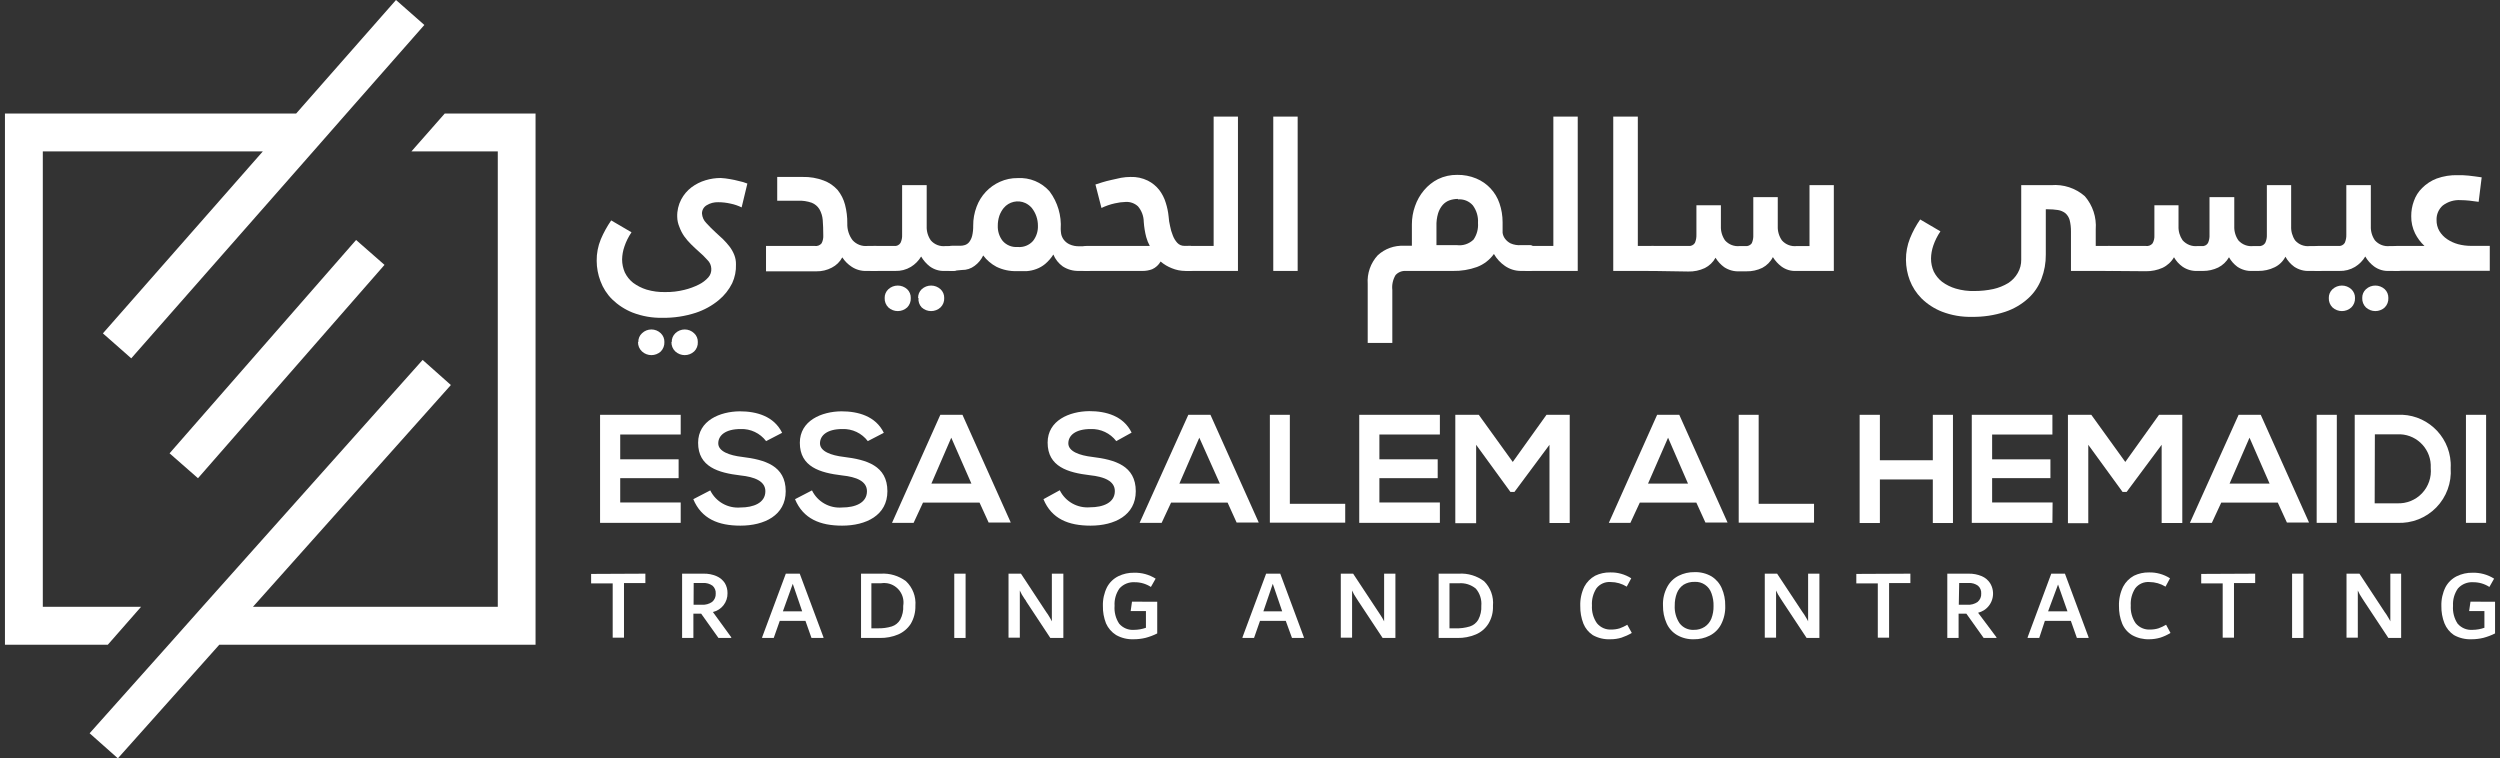 <?xml version="1.0" encoding="UTF-8"?>
<svg xmlns="http://www.w3.org/2000/svg" xmlns:xlink="http://www.w3.org/1999/xlink" width="300px" height="91px" viewBox="0 0 300 91" version="1.1">
<rect x="0" y="0" width="300" height="91" fill="#333333" stroke="none"/>
<g id="surface1">
<path style=" stroke:none;fill-rule:nonzero;fill:rgb(100%,100%,100%);fill-opacity:1;" d="M 81.684 62.742 L 72.008 62.742 L 72.008 49.777 L 81.684 49.777 L 81.684 52.141 L 74.426 52.141 L 74.426 55.117 L 81.434 55.117 L 81.434 57.379 L 74.426 57.379 L 74.426 60.297 L 81.684 60.297 Z M 81.684 62.742 "/>
<path style=" stroke:none;fill-rule:nonzero;fill:rgb(100%,100%,100%);fill-opacity:1;" d="M 91.934 52.934 C 91.207 51.98 90.066 51.438 88.871 51.484 C 87.062 51.484 86.191 52.242 86.191 53.203 C 86.191 54.164 87.527 54.652 89.074 54.832 C 91.762 55.16 94.285 55.875 94.285 58.949 C 94.285 61.836 91.73 63.078 88.848 63.078 C 86.215 63.078 84.18 62.266 83.195 59.902 L 85.23 58.848 C 85.906 60.219 87.352 61.031 88.871 60.898 C 90.395 60.898 91.844 60.363 91.844 58.949 C 91.844 57.742 90.566 57.23 88.848 57.051 C 86.203 56.734 83.773 56.031 83.773 53.137 C 83.773 50.465 86.395 49.379 88.77 49.359 C 90.781 49.359 92.871 49.934 93.855 51.938 Z M 91.934 52.934 "/>
<path style=" stroke:none;fill-rule:nonzero;fill:rgb(100%,100%,100%);fill-opacity:1;" d="M 104.137 52.934 C 103.414 51.98 102.27 51.438 101.074 51.484 C 99.27 51.484 98.398 52.242 98.398 53.203 C 98.398 54.164 99.73 54.652 101.281 54.832 C 103.969 55.16 106.488 55.875 106.488 58.949 C 106.488 61.836 103.934 63.078 101.055 63.078 C 98.422 63.078 96.387 62.266 95.402 59.902 L 97.438 58.848 C 98.105 60.219 99.547 61.031 101.066 60.898 C 102.602 60.898 104.035 60.363 104.035 58.949 C 104.035 57.742 102.77 57.23 101.055 57.051 C 98.41 56.734 95.98 56.031 95.98 53.137 C 95.98 50.465 98.602 49.379 100.973 49.359 C 102.984 49.359 105.078 49.934 106.059 51.938 Z M 104.137 52.934 "/>
<path style=" stroke:none;fill-rule:nonzero;fill:rgb(100%,100%,100%);fill-opacity:1;" d="M 117.543 60.309 L 110.762 60.309 L 109.633 62.742 L 107.043 62.742 L 112.84 49.777 L 115.496 49.777 L 121.293 62.707 L 118.637 62.707 Z M 114.152 52.523 L 111.766 58.035 L 116.57 58.035 Z M 114.152 52.523 "/>
<path style=" stroke:none;fill-rule:nonzero;fill:rgb(100%,100%,100%);fill-opacity:1;" d="M 133.953 52.934 C 133.223 51.98 132.078 51.441 130.879 51.484 C 129.07 51.484 128.199 52.242 128.199 53.203 C 128.199 54.164 129.531 54.652 131.082 54.832 C 133.781 55.16 136.293 55.875 136.293 58.949 C 136.293 61.836 133.75 63.078 130.867 63.078 C 128.223 63.078 126.188 62.266 125.215 59.902 L 127.172 58.828 C 127.848 60.195 129.293 61.008 130.809 60.875 C 132.348 60.875 133.781 60.344 133.781 58.93 C 133.781 57.719 132.504 57.207 130.789 57.027 C 128.152 56.711 125.715 56.008 125.715 53.113 C 125.715 50.445 128.336 49.359 130.719 49.336 C 132.73 49.336 134.812 49.91 135.793 51.914 Z M 133.953 52.934 "/>
<path style=" stroke:none;fill-rule:nonzero;fill:rgb(100%,100%,100%);fill-opacity:1;" d="M 147.309 60.309 L 140.531 60.309 L 139.398 62.742 L 136.754 62.742 L 142.598 49.777 L 145.254 49.777 L 151.051 62.707 L 148.395 62.707 Z M 143.918 52.523 L 141.523 58.035 L 146.383 58.035 Z M 143.918 52.523 "/>
<path style=" stroke:none;fill-rule:nonzero;fill:rgb(100%,100%,100%);fill-opacity:1;" d="M 154.781 49.777 L 154.781 60.457 L 161.426 60.457 L 161.426 62.719 L 152.383 62.719 L 152.383 49.777 Z M 154.781 49.777 "/>
<path style=" stroke:none;fill-rule:nonzero;fill:rgb(100%,100%,100%);fill-opacity:1;" d="M 172.785 62.742 L 163.109 62.742 L 163.109 49.777 L 172.785 49.777 L 172.785 52.141 L 165.527 52.141 L 165.527 55.117 L 172.523 55.117 L 172.523 57.379 L 165.527 57.379 L 165.527 60.297 L 172.785 60.297 Z M 172.785 62.742 "/>
<path style=" stroke:none;fill-rule:nonzero;fill:rgb(100%,100%,100%);fill-opacity:1;" d="M 185.938 53.375 L 181.734 59.031 L 181.25 59.031 L 177.137 53.375 L 177.137 62.785 L 174.637 62.785 L 174.637 49.777 L 177.453 49.777 L 181.531 55.434 L 185.578 49.777 L 188.367 49.777 L 188.367 62.762 L 185.938 62.762 Z M 185.938 53.375 "/>
<path style=" stroke:none;fill-rule:nonzero;fill:rgb(100%,100%,100%);fill-opacity:1;" d="M 203.559 60.309 L 196.777 60.309 L 195.648 62.742 L 193.059 62.742 L 198.855 49.777 L 201.512 49.777 L 207.309 62.707 L 204.652 62.707 Z M 200.168 52.523 L 197.762 58.035 L 202.562 58.035 Z M 200.168 52.523 "/>
<path style=" stroke:none;fill-rule:nonzero;fill:rgb(100%,100%,100%);fill-opacity:1;" d="M 211.039 49.777 L 211.039 60.457 L 217.684 60.457 L 217.684 62.719 L 208.645 62.719 L 208.645 49.777 Z M 211.039 49.777 "/>
<path style=" stroke:none;fill-rule:nonzero;fill:rgb(100%,100%,100%);fill-opacity:1;" d="M 231.938 62.762 L 231.938 57.535 L 225.586 57.535 L 225.586 62.762 L 223.156 62.762 L 223.156 49.777 L 225.586 49.777 L 225.586 55.23 L 231.938 55.23 L 231.938 49.777 L 234.355 49.777 L 234.355 62.762 Z M 231.938 62.762 "/>
<path style=" stroke:none;fill-rule:nonzero;fill:rgb(100%,100%,100%);fill-opacity:1;" d="M 246.289 62.742 L 236.613 62.742 L 236.613 49.777 L 246.289 49.777 L 246.289 52.141 L 239.055 52.141 L 239.055 55.117 L 246.051 55.117 L 246.051 57.379 L 239.055 57.379 L 239.055 60.297 L 246.312 60.297 Z M 246.289 62.742 "/>
<path style=" stroke:none;fill-rule:nonzero;fill:rgb(100%,100%,100%);fill-opacity:1;" d="M 259.398 53.375 L 255.195 59.031 L 254.707 59.031 L 250.594 53.375 L 250.594 62.785 L 248.152 62.785 L 248.152 49.777 L 250.957 49.777 L 255.035 55.434 L 259.082 49.777 L 261.875 49.777 L 261.875 62.762 L 259.398 62.762 Z M 259.398 53.375 "/>
<path style=" stroke:none;fill-rule:nonzero;fill:rgb(100%,100%,100%);fill-opacity:1;" d="M 273.332 60.309 L 266.551 60.309 L 265.422 62.742 L 262.789 62.742 L 268.633 49.777 L 271.289 49.777 L 277.086 62.707 L 274.43 62.707 Z M 269.941 52.523 L 267.547 58.035 L 272.352 58.035 Z M 269.941 52.523 "/>
<path style=" stroke:none;fill-rule:nonzero;fill:rgb(100%,100%,100%);fill-opacity:1;" d="M 278 62.742 L 278 49.777 L 280.418 49.777 L 280.418 62.742 Z M 278 62.742 "/>
<path style=" stroke:none;fill-rule:nonzero;fill:rgb(100%,100%,100%);fill-opacity:1;" d="M 294.082 56.168 C 294.207 57.922 293.574 59.648 292.348 60.902 C 291.117 62.16 289.406 62.828 287.652 62.742 L 282.566 62.742 L 282.566 49.777 L 287.652 49.777 C 291.008 49.582 293.887 52.152 294.082 55.512 C 294.094 55.73 294.094 55.949 294.082 56.168 Z M 284.961 60.398 L 287.652 60.398 C 288.773 60.449 289.867 60.012 290.641 59.195 C 291.414 58.379 291.797 57.266 291.688 56.145 C 291.797 54.031 290.172 52.227 288.059 52.117 L 284.984 52.117 Z M 284.961 60.398 "/>
<path style=" stroke:none;fill-rule:nonzero;fill:rgb(100%,100%,100%);fill-opacity:1;" d="M 295.914 62.742 L 295.914 49.777 L 298.332 49.777 L 298.332 62.742 Z M 295.914 62.742 "/>
<path style=" stroke:none;fill-rule:nonzero;fill:rgb(100%,100%,100%);fill-opacity:1;" d="M 77.445 68.84 L 77.445 69.969 L 74.879 69.969 L 74.879 76.52 L 73.523 76.52 L 73.523 70.004 L 70.934 70.004 L 70.934 68.871 Z M 77.445 68.84 "/>
<path style=" stroke:none;fill-rule:nonzero;fill:rgb(100%,100%,100%);fill-opacity:1;" d="M 87.75 76.473 L 87.75 76.555 L 86.215 76.555 L 84.137 73.637 L 83.207 73.637 L 83.207 76.555 L 81.852 76.555 L 81.852 68.84 L 84.395 68.84 C 84.945 68.82 85.492 68.926 86 69.145 C 86.395 69.316 86.73 69.598 86.973 69.957 C 87.195 70.324 87.309 70.75 87.301 71.18 C 87.328 72.254 86.594 73.199 85.547 73.441 Z M 83.23 72.57 L 84.227 72.57 C 84.664 72.598 85.094 72.48 85.457 72.23 C 85.75 71.984 85.91 71.609 85.887 71.227 C 85.914 70.867 85.77 70.52 85.504 70.285 C 85.176 70.051 84.777 69.934 84.371 69.957 L 83.242 69.957 Z M 83.23 72.57 "/>
<path style=" stroke:none;fill-rule:nonzero;fill:rgb(100%,100%,100%);fill-opacity:1;" d="M 95.969 68.84 L 98.816 76.473 L 98.816 76.555 L 97.379 76.555 L 96.656 74.508 L 93.57 74.508 L 92.848 76.555 L 91.457 76.555 L 91.457 76.473 L 94.297 68.84 Z M 93.945 73.363 L 96.262 73.363 L 95.133 70.059 Z M 93.945 73.363 "/>
<path style=" stroke:none;fill-rule:nonzero;fill:rgb(100%,100%,100%);fill-opacity:1;" d="M 108.715 69.742 C 109.52 70.504 109.938 71.59 109.848 72.695 C 109.867 73.453 109.676 74.203 109.293 74.855 C 108.926 75.426 108.398 75.871 107.777 76.137 C 107.086 76.426 106.336 76.57 105.586 76.555 L 103.324 76.555 L 103.324 68.84 L 105.699 68.84 C 106.777 68.773 107.848 69.094 108.715 69.742 Z M 107.02 75.172 C 107.445 75.035 107.801 74.742 108.027 74.359 C 108.297 73.848 108.422 73.273 108.387 72.695 C 108.605 71.422 107.75 70.211 106.477 69.992 C 106.219 69.945 105.957 69.945 105.699 69.992 L 104.566 69.992 L 104.566 75.398 L 105.312 75.398 C 105.891 75.414 106.469 75.34 107.02 75.172 Z M 107.02 75.172 "/>
<path style=" stroke:none;fill-rule:nonzero;fill:rgb(100%,100%,100%);fill-opacity:1;" d="M 114.512 76.555 L 114.512 68.84 L 115.871 68.84 L 115.871 76.555 Z M 114.512 76.555 "/>
<path style=" stroke:none;fill-rule:nonzero;fill:rgb(100%,100%,100%);fill-opacity:1;" d="M 127.602 68.84 L 127.602 76.555 L 126.039 76.555 L 123.148 72.176 C 123.148 72.109 123.035 71.996 122.922 71.824 L 122.617 71.34 C 122.527 71.184 122.449 71.027 122.379 70.863 L 122.379 76.52 L 121.023 76.52 L 121.023 68.84 L 122.516 68.84 L 125.543 73.441 L 125.758 73.746 C 125.859 73.906 125.949 74.055 126.02 74.18 C 126.098 74.301 126.164 74.43 126.223 74.562 L 126.223 68.84 Z M 127.602 68.84 "/>
<path style=" stroke:none;fill-rule:nonzero;fill:rgb(100%,100%,100%);fill-opacity:1;" d="M 138.867 72.211 L 138.867 76.012 C 138.422 76.238 137.953 76.414 137.465 76.543 C 137 76.656 136.523 76.711 136.043 76.711 C 135.305 76.742 134.574 76.566 133.93 76.203 C 133.395 75.867 132.973 75.379 132.719 74.801 C 132.461 74.137 132.332 73.43 132.348 72.719 C 132.324 71.934 132.496 71.156 132.844 70.457 C 133.148 69.887 133.625 69.43 134.199 69.145 C 134.789 68.859 135.434 68.715 136.086 68.727 C 137 68.703 137.902 68.949 138.676 69.438 L 138.109 70.434 C 137.535 70.062 136.863 69.863 136.18 69.867 C 135.48 69.82 134.801 70.094 134.336 70.613 C 133.91 71.223 133.703 71.957 133.75 72.695 C 133.688 73.453 133.883 74.211 134.301 74.844 C 134.75 75.363 135.418 75.637 136.098 75.582 C 136.582 75.578 137.059 75.492 137.512 75.332 L 137.512 73.328 L 135.68 73.328 L 135.84 72.199 Z M 138.867 72.211 "/>
<path style=" stroke:none;fill-rule:nonzero;fill:rgb(100%,100%,100%);fill-opacity:1;" d="M 153.629 68.84 L 156.465 76.473 L 156.465 76.555 L 155.039 76.555 L 154.293 74.508 L 151.199 74.508 L 150.484 76.555 L 149.098 76.555 L 149.098 76.473 L 151.934 68.84 Z M 151.605 73.363 L 153.863 73.363 L 152.734 70.059 Z M 151.605 73.363 "/>
<path style=" stroke:none;fill-rule:nonzero;fill:rgb(100%,100%,100%);fill-opacity:1;" d="M 167.449 68.84 L 167.449 76.555 L 165.914 76.555 L 163.02 72.176 L 162.793 71.824 L 162.488 71.34 C 162.398 71.184 162.32 71.027 162.25 70.863 L 162.25 76.52 L 160.895 76.52 L 160.895 68.84 L 162.375 68.84 L 165.414 73.441 L 165.617 73.746 L 165.891 74.18 C 165.969 74.301 166.035 74.43 166.094 74.562 L 166.094 68.84 Z M 167.449 68.84 "/>
<path style=" stroke:none;fill-rule:nonzero;fill:rgb(100%,100%,100%);fill-opacity:1;" d="M 178.086 69.742 C 178.867 70.516 179.258 71.602 179.156 72.695 C 179.191 73.457 179 74.207 178.605 74.855 C 178.242 75.43 177.715 75.875 177.09 76.137 C 176.395 76.426 175.648 76.57 174.898 76.555 L 172.637 76.555 L 172.637 68.84 L 175.066 68.84 C 176.148 68.773 177.215 69.094 178.086 69.742 Z M 176.391 75.172 C 176.812 75.035 177.172 74.746 177.395 74.359 C 177.664 73.848 177.789 73.273 177.758 72.695 C 177.824 71.949 177.586 71.207 177.102 70.637 C 176.531 70.164 175.805 69.934 175.066 69.992 L 173.938 69.992 L 173.938 75.398 L 174.637 75.398 C 175.23 75.422 175.82 75.344 176.391 75.172 Z M 176.391 75.172 "/>
<path style=" stroke:none;fill-rule:nonzero;fill:rgb(100%,100%,100%);fill-opacity:1;" d="M 191.137 76.215 C 190.629 75.879 190.234 75.398 190.008 74.836 C 189.746 74.164 189.621 73.449 189.633 72.73 C 189.602 71.926 189.77 71.125 190.121 70.398 C 190.414 69.844 190.867 69.387 191.418 69.086 C 191.98 68.816 192.594 68.68 193.219 68.691 C 194.113 68.668 194.992 68.914 195.75 69.395 L 195.207 70.398 C 194.629 70.039 193.965 69.844 193.285 69.844 C 192.625 69.789 191.984 70.07 191.578 70.59 C 191.18 71.207 190.988 71.93 191.035 72.66 C 190.988 73.418 191.199 74.168 191.633 74.789 C 192.055 75.301 192.691 75.582 193.352 75.547 C 193.695 75.547 194.039 75.5 194.371 75.398 C 194.684 75.285 194.988 75.141 195.273 74.969 L 195.816 75.953 C 195.422 76.188 195.008 76.375 194.574 76.52 C 194.145 76.652 193.699 76.715 193.25 76.711 C 192.512 76.746 191.781 76.574 191.137 76.215 Z M 191.137 76.215 "/>
<path style=" stroke:none;fill-rule:nonzero;fill:rgb(100%,100%,100%);fill-opacity:1;" d="M 201.242 76.203 C 200.688 75.875 200.246 75.379 199.988 74.789 C 199.691 74.121 199.547 73.402 199.559 72.672 C 199.523 71.887 199.703 71.105 200.078 70.41 C 200.387 69.84 200.863 69.375 201.445 69.086 C 202.035 68.793 202.684 68.645 203.344 68.656 C 204.051 68.633 204.75 68.805 205.367 69.156 C 205.914 69.492 206.348 69.988 206.609 70.582 C 206.898 71.242 207.043 71.961 207.027 72.684 C 207.059 73.469 206.883 74.25 206.52 74.945 C 206.215 75.523 205.734 75.992 205.152 76.281 C 204.566 76.574 203.918 76.723 203.266 76.711 C 202.555 76.734 201.855 76.559 201.242 76.203 Z M 204.562 75.219 C 204.926 74.977 205.207 74.629 205.367 74.223 C 205.547 73.746 205.637 73.238 205.625 72.73 C 205.641 72.211 205.555 71.691 205.379 71.203 C 205.09 70.332 204.254 69.766 203.344 69.824 C 202.879 69.809 202.418 69.93 202.02 70.172 C 201.664 70.418 201.387 70.766 201.23 71.168 C 201.047 71.645 200.961 72.152 200.969 72.66 C 200.926 73.414 201.129 74.16 201.547 74.789 C 201.949 75.324 202.594 75.621 203.266 75.582 C 203.723 75.594 204.176 75.469 204.562 75.219 Z M 204.562 75.219 "/>
<path style=" stroke:none;fill-rule:nonzero;fill:rgb(100%,100%,100%);fill-opacity:1;" d="M 218.328 68.84 L 218.328 76.555 L 216.793 76.555 L 213.898 72.176 L 213.672 71.824 L 213.367 71.34 C 213.281 71.184 213.199 71.027 213.129 70.863 L 213.129 76.52 L 211.773 76.52 L 211.773 68.84 L 213.254 68.84 L 216.293 73.441 L 216.508 73.746 L 216.77 74.18 C 216.848 74.301 216.918 74.43 216.973 74.562 L 216.973 68.84 Z M 218.328 68.84 "/>
<path style=" stroke:none;fill-rule:nonzero;fill:rgb(100%,100%,100%);fill-opacity:1;" d="M 229.246 68.84 L 229.246 69.969 L 226.691 69.969 L 226.691 76.52 L 225.336 76.52 L 225.336 70.004 L 222.758 70.004 L 222.758 68.871 Z M 229.246 68.84 "/>
<path style=" stroke:none;fill-rule:nonzero;fill:rgb(100%,100%,100%);fill-opacity:1;" d="M 239.574 76.473 L 239.574 76.555 L 238.039 76.555 L 235.961 73.637 L 235.031 73.637 L 235.031 76.555 L 233.676 76.555 L 233.676 68.84 L 236.219 68.84 C 236.77 68.824 237.316 68.93 237.824 69.145 C 238.219 69.316 238.555 69.598 238.797 69.957 C 239.496 71.059 239.176 72.52 238.082 73.227 C 237.863 73.363 237.621 73.465 237.371 73.531 Z M 235.055 72.57 L 236.07 72.57 C 236.512 72.602 236.953 72.484 237.316 72.23 C 237.609 71.984 237.77 71.609 237.746 71.227 C 237.773 70.867 237.629 70.52 237.359 70.285 C 237.031 70.051 236.633 69.934 236.23 69.957 L 235.102 69.957 Z M 235.055 72.57 "/>
<path style=" stroke:none;fill-rule:nonzero;fill:rgb(100%,100%,100%);fill-opacity:1;" d="M 247.793 68.84 L 250.629 76.473 L 250.629 76.555 L 249.227 76.555 L 248.504 74.508 L 245.383 74.508 L 244.707 76.555 L 243.316 76.555 L 243.316 76.473 L 246.152 68.84 Z M 245.77 73.363 L 248.098 73.363 L 246.965 70.141 Z M 245.77 73.363 "/>
<path style=" stroke:none;fill-rule:nonzero;fill:rgb(100%,100%,100%);fill-opacity:1;" d="M 255.852 76.215 C 255.316 75.891 254.902 75.406 254.664 74.836 C 254.395 74.164 254.266 73.449 254.277 72.73 C 254.25 71.926 254.422 71.125 254.777 70.398 C 255.07 69.844 255.523 69.387 256.074 69.086 C 256.637 68.816 257.25 68.68 257.871 68.691 C 258.766 68.668 259.648 68.914 260.402 69.395 L 259.863 70.398 C 259.281 70.039 258.613 69.848 257.93 69.844 C 257.273 69.793 256.637 70.07 256.234 70.59 C 255.836 71.207 255.645 71.93 255.691 72.66 C 255.645 73.418 255.852 74.164 256.277 74.789 C 256.703 75.301 257.344 75.582 258.008 75.547 C 258.352 75.547 258.695 75.5 259.023 75.398 C 259.34 75.285 259.645 75.141 259.93 74.969 L 260.461 75.953 C 260.074 76.191 259.66 76.383 259.23 76.52 C 258.801 76.645 258.355 76.711 257.906 76.711 C 257.188 76.734 256.477 76.562 255.852 76.215 Z M 255.852 76.215 "/>
<path style=" stroke:none;fill-rule:nonzero;fill:rgb(100%,100%,100%);fill-opacity:1;" d="M 270.621 68.84 L 270.621 69.969 L 268.078 69.969 L 268.078 76.52 L 266.723 76.52 L 266.723 70.004 L 264.145 70.004 L 264.145 68.871 Z M 270.621 68.84 "/>
<path style=" stroke:none;fill-rule:nonzero;fill:rgb(100%,100%,100%);fill-opacity:1;" d="M 275.051 76.555 L 275.051 68.84 L 276.406 68.84 L 276.406 76.555 Z M 275.051 76.555 "/>
<path style=" stroke:none;fill-rule:nonzero;fill:rgb(100%,100%,100%);fill-opacity:1;" d="M 288.137 68.84 L 288.137 76.555 L 286.602 76.555 L 283.707 72.176 L 283.48 71.824 L 283.176 71.34 C 283.09 71.184 283.008 71.027 282.938 70.863 L 282.938 76.52 L 281.582 76.52 L 281.582 68.84 L 283.133 68.84 L 286.16 73.441 L 286.375 73.746 C 286.477 73.906 286.566 74.055 286.637 74.18 C 286.715 74.301 286.781 74.43 286.84 74.562 L 286.84 68.84 Z M 288.137 68.84 "/>
<path style=" stroke:none;fill-rule:nonzero;fill:rgb(100%,100%,100%);fill-opacity:1;" d="M 299.406 72.211 L 299.406 76.012 C 298.957 76.238 298.488 76.414 298.004 76.543 C 297.539 76.656 297.059 76.711 296.582 76.711 C 295.844 76.742 295.109 76.566 294.465 76.203 C 293.957 75.859 293.566 75.371 293.336 74.801 C 293.078 74.137 292.949 73.43 292.965 72.719 C 292.941 71.934 293.113 71.156 293.461 70.457 C 293.766 69.887 294.238 69.43 294.816 69.145 C 295.406 68.859 296.051 68.715 296.703 68.727 C 297.617 68.703 298.52 68.949 299.293 69.438 L 298.727 70.434 C 298.152 70.062 297.48 69.863 296.793 69.867 C 296.098 69.82 295.418 70.094 294.953 70.613 C 294.527 71.223 294.32 71.957 294.363 72.695 C 294.305 73.453 294.5 74.211 294.918 74.844 C 295.367 75.363 296.035 75.637 296.715 75.582 C 297.199 75.578 297.676 75.492 298.129 75.332 L 298.129 73.328 L 296.297 73.328 L 296.457 72.199 Z M 299.406 72.211 "/>
<path style=" stroke:none;fill-rule:nonzero;fill:rgb(100%,100%,100%);fill-opacity:1;" d="M 85.355 32.23 C 85.34 31.84 85.176 31.469 84.891 31.199 C 84.562 30.828 84.207 30.48 83.828 30.16 C 83.535 29.898 83.242 29.629 82.949 29.336 C 82.648 29.043 82.371 28.723 82.125 28.383 C 81.879 28.035 81.68 27.652 81.535 27.254 C 81.367 26.863 81.273 26.445 81.266 26.02 C 81.242 25.293 81.41 24.57 81.75 23.926 C 82.051 23.359 82.469 22.863 82.98 22.477 C 83.488 22.098 84.059 21.809 84.668 21.629 C 85.254 21.449 85.867 21.359 86.484 21.359 C 86.863 21.379 87.242 21.426 87.617 21.496 C 87.961 21.551 88.305 21.629 88.645 21.719 C 89 21.789 89.348 21.891 89.684 22.027 L 88.996 24.887 C 88.578 24.684 88.137 24.531 87.684 24.438 C 87.191 24.324 86.688 24.266 86.18 24.266 C 85.695 24.25 85.215 24.375 84.801 24.629 C 84.445 24.836 84.227 25.223 84.238 25.633 C 84.27 26.062 84.453 26.465 84.758 26.766 C 85.105 27.152 85.504 27.547 85.887 27.898 L 86.77 28.711 C 87.051 28.992 87.316 29.289 87.559 29.605 C 87.785 29.906 87.973 30.238 88.113 30.59 C 88.254 30.949 88.324 31.336 88.316 31.723 C 88.344 32.5 88.191 33.273 87.863 33.984 C 87.477 34.762 86.93 35.453 86.258 36.008 C 85.441 36.688 84.5 37.203 83.492 37.535 C 82.207 37.953 80.863 38.156 79.512 38.137 C 78.285 38.164 77.066 37.953 75.918 37.512 C 75 37.148 74.164 36.605 73.457 35.918 C 72.836 35.301 72.355 34.555 72.055 33.734 C 71.758 32.957 71.605 32.133 71.602 31.301 C 71.59 30.414 71.758 29.531 72.098 28.711 C 72.434 27.918 72.852 27.16 73.344 26.449 L 75.781 27.875 C 75.418 28.406 75.129 28.984 74.926 29.594 C 74.754 30.09 74.664 30.609 74.652 31.133 C 74.652 31.672 74.766 32.203 74.98 32.695 C 75.215 33.18 75.555 33.605 75.977 33.938 C 76.465 34.297 77.012 34.574 77.59 34.754 C 78.324 34.969 79.086 35.07 79.852 35.047 C 80.613 35.059 81.371 34.969 82.113 34.785 C 82.723 34.641 83.312 34.422 83.875 34.141 C 84.301 33.93 84.684 33.637 85.004 33.281 C 85.258 32.992 85.383 32.613 85.355 32.23 Z M 76.598 41.043 C 76.586 40.645 76.746 40.262 77.039 39.992 C 77.668 39.383 78.668 39.383 79.297 39.992 C 79.582 40.266 79.738 40.648 79.727 41.043 C 79.746 41.465 79.59 41.871 79.297 42.176 C 78.66 42.762 77.676 42.762 77.039 42.176 C 76.723 41.883 76.551 41.473 76.562 41.043 Z M 80.609 41.043 C 80.598 40.648 80.754 40.266 81.039 39.992 C 81.668 39.383 82.668 39.383 83.297 39.992 C 83.59 40.262 83.75 40.645 83.738 41.043 C 83.762 41.465 83.602 41.879 83.297 42.176 C 82.66 42.762 81.68 42.762 81.039 42.176 C 80.727 41.883 80.559 41.469 80.574 41.043 Z M 80.609 41.043 "/>
<path style=" stroke:none;fill-rule:nonzero;fill:rgb(100%,100%,100%);fill-opacity:1;" d="M 103.992 32.512 C 103.359 32.539 102.734 32.363 102.207 32.016 C 101.754 31.723 101.371 31.336 101.074 30.883 C 100.793 31.414 100.355 31.844 99.82 32.117 C 99.25 32.418 98.613 32.57 97.969 32.559 L 91.922 32.559 L 91.922 29.516 L 97.789 29.516 C 98.09 29.559 98.398 29.438 98.59 29.199 C 98.746 28.898 98.816 28.562 98.793 28.227 C 98.793 27.539 98.77 26.93 98.727 26.395 C 98.691 25.938 98.555 25.5 98.328 25.102 C 98.113 24.754 97.793 24.484 97.414 24.332 C 96.879 24.145 96.309 24.059 95.742 24.086 L 93.266 24.086 L 93.266 21.234 L 96.316 21.234 C 97.184 21.211 98.043 21.359 98.848 21.664 C 99.488 21.902 100.059 22.289 100.512 22.797 C 100.93 23.312 101.234 23.914 101.402 24.559 C 101.594 25.297 101.688 26.059 101.676 26.824 C 101.652 27.543 101.875 28.25 102.309 28.824 C 102.758 29.324 103.414 29.578 104.082 29.516 L 105.02 29.516 C 105.223 29.492 105.426 29.57 105.562 29.719 C 105.664 29.863 105.719 30.039 105.723 30.215 L 105.723 31.789 C 105.711 31.957 105.652 32.117 105.551 32.254 C 105.438 32.434 105.234 32.535 105.02 32.512 Z M 103.992 32.512 "/>
<path style=" stroke:none;fill-rule:nonzero;fill:rgb(100%,100%,100%);fill-opacity:1;" d="M 104.816 32.512 C 104.523 32.512 104.332 32.445 104.25 32.309 C 104.16 32.172 104.113 32.012 104.117 31.844 L 104.117 30.316 C 104.113 30.125 104.176 29.934 104.285 29.773 C 104.406 29.602 104.605 29.504 104.816 29.516 L 107.305 29.516 C 107.605 29.551 107.898 29.41 108.059 29.152 C 108.207 28.848 108.273 28.508 108.254 28.168 L 108.254 22.219 L 111.203 22.219 L 111.203 27.152 C 111.18 27.754 111.352 28.352 111.699 28.848 C 112.141 29.355 112.805 29.609 113.473 29.527 L 114.379 29.527 C 114.594 29.492 114.809 29.57 114.953 29.73 C 115.031 29.883 115.074 30.055 115.078 30.227 L 115.078 31.789 C 115.07 31.957 115.008 32.117 114.91 32.254 C 114.797 32.434 114.59 32.535 114.379 32.512 L 113.395 32.512 C 112.742 32.547 112.102 32.355 111.574 31.969 C 111.156 31.645 110.805 31.242 110.535 30.781 C 110.234 31.293 109.809 31.719 109.305 32.027 C 108.738 32.367 108.086 32.535 107.426 32.512 Z M 106.16 35.758 C 106.148 35.363 106.312 34.977 106.602 34.707 C 107.242 34.121 108.223 34.121 108.863 34.707 C 109.148 34.98 109.305 35.363 109.293 35.758 C 109.316 36.18 109.16 36.59 108.863 36.891 C 108.223 37.477 107.242 37.477 106.602 36.891 C 106.301 36.594 106.141 36.184 106.16 35.758 Z M 110.172 35.758 C 110.16 35.363 110.316 34.98 110.602 34.707 C 111.242 34.121 112.223 34.121 112.863 34.707 C 113.156 34.977 113.316 35.363 113.305 35.758 C 113.328 36.184 113.168 36.594 112.863 36.891 C 112.223 37.477 111.242 37.477 110.602 36.891 C 110.316 36.586 110.176 36.176 110.219 35.758 Z M 110.172 35.758 "/>
<path style=" stroke:none;fill-rule:nonzero;fill:rgb(100%,100%,100%);fill-opacity:1;" d="M 114.23 32.512 C 114.027 32.535 113.828 32.461 113.688 32.309 C 113.578 32.176 113.52 32.008 113.531 31.836 L 113.531 30.297 C 113.527 30.102 113.59 29.91 113.699 29.754 C 113.812 29.57 114.02 29.469 114.23 29.492 L 115.238 29.492 C 115.43 29.492 115.617 29.461 115.801 29.402 C 116 29.332 116.18 29.207 116.309 29.039 C 116.477 28.816 116.594 28.562 116.66 28.293 C 116.754 27.895 116.793 27.48 116.785 27.07 C 116.777 26.297 116.918 25.531 117.191 24.809 C 117.684 23.473 118.691 22.391 119.996 21.812 C 120.66 21.512 121.379 21.363 122.109 21.371 C 123.566 21.281 124.984 21.867 125.949 22.965 C 126.922 24.266 127.395 25.871 127.285 27.488 C 127.293 27.688 127.309 27.883 127.34 28.078 C 127.391 28.324 127.496 28.555 127.645 28.758 C 127.824 28.996 128.055 29.184 128.324 29.312 C 128.707 29.492 129.133 29.57 129.555 29.551 L 130.48 29.551 C 130.691 29.527 130.898 29.602 131.047 29.754 C 131.16 29.895 131.215 30.07 131.207 30.25 L 131.207 31.789 C 131.195 31.957 131.133 32.121 131.023 32.254 C 130.906 32.434 130.695 32.531 130.48 32.512 L 129.43 32.512 C 128.758 32.523 128.098 32.336 127.531 31.969 C 127.031 31.609 126.637 31.117 126.402 30.543 C 126.133 30.969 125.801 31.352 125.418 31.676 C 125.102 31.938 124.742 32.145 124.355 32.285 C 123.992 32.422 123.613 32.504 123.227 32.535 C 122.832 32.535 122.426 32.535 122.016 32.535 C 121.172 32.562 120.336 32.383 119.578 32.016 C 118.953 31.684 118.41 31.223 117.984 30.656 C 117.746 31.152 117.395 31.578 116.953 31.902 C 116.516 32.234 115.98 32.41 115.43 32.398 Z M 122.141 29.641 C 122.828 29.699 123.504 29.43 123.961 28.914 C 124.367 28.398 124.574 27.75 124.551 27.094 C 124.555 26.316 124.297 25.562 123.816 24.957 C 123.605 24.707 123.34 24.508 123.047 24.367 C 122.145 23.953 121.082 24.195 120.445 24.957 C 120.223 25.234 120.047 25.547 119.926 25.883 C 119.797 26.273 119.73 26.684 119.734 27.094 C 119.711 27.75 119.918 28.398 120.324 28.914 C 120.766 29.418 121.418 29.684 122.086 29.641 Z M 122.141 29.641 "/>
<path style=" stroke:none;fill-rule:nonzero;fill:rgb(100%,100%,100%);fill-opacity:1;" d="M 143.469 31.789 C 143.457 31.957 143.398 32.117 143.297 32.254 C 143.176 32.434 142.961 32.535 142.746 32.512 L 142.246 32.512 C 141.684 32.512 141.129 32.402 140.609 32.184 C 140.121 31.992 139.672 31.723 139.273 31.383 C 139.043 31.793 138.688 32.117 138.258 32.309 C 137.895 32.445 137.512 32.512 137.129 32.512 L 130.348 32.512 C 130.145 32.535 129.941 32.461 129.805 32.309 C 129.703 32.176 129.648 32.012 129.645 31.844 L 129.645 30.316 C 129.645 30.125 129.703 29.934 129.816 29.773 C 129.938 29.602 130.137 29.504 130.348 29.516 L 137.977 29.516 C 137.793 29.18 137.648 28.82 137.547 28.453 C 137.391 27.852 137.293 27.238 137.25 26.617 C 137.242 25.938 137 25.285 136.562 24.766 C 136.168 24.398 135.641 24.207 135.105 24.23 C 134.66 24.242 134.215 24.301 133.781 24.402 C 133.227 24.523 132.688 24.711 132.176 24.957 L 131.453 22.141 L 132.27 21.879 C 132.605 21.777 132.969 21.676 133.398 21.586 L 134.527 21.336 C 134.902 21.27 135.281 21.234 135.66 21.234 C 136.379 21.207 137.09 21.359 137.738 21.676 C 138.277 21.945 138.746 22.332 139.117 22.805 C 139.465 23.27 139.73 23.789 139.895 24.344 C 140.066 24.879 140.18 25.43 140.234 25.984 C 140.258 26.367 140.316 26.746 140.406 27.117 C 140.477 27.504 140.586 27.883 140.734 28.246 C 140.855 28.578 141.039 28.879 141.273 29.141 C 141.492 29.379 141.801 29.508 142.121 29.504 L 142.723 29.504 C 142.93 29.48 143.141 29.555 143.285 29.707 C 143.391 29.852 143.445 30.027 143.445 30.207 Z M 143.469 31.789 "/>
<path style=" stroke:none;fill-rule:nonzero;fill:rgb(100%,100%,100%);fill-opacity:1;" d="M 142.586 32.512 C 142.387 32.539 142.188 32.461 142.055 32.309 C 141.961 32.172 141.91 32.012 141.906 31.844 L 141.906 30.316 C 141.91 30.125 141.965 29.938 142.066 29.773 C 142.18 29.598 142.379 29.5 142.586 29.516 L 145.637 29.516 L 145.637 13.992 L 148.555 13.992 L 148.555 32.512 Z M 142.586 32.512 "/>
<path style=" stroke:none;fill-rule:nonzero;fill:rgb(100%,100%,100%);fill-opacity:1;" d="M 152.793 13.992 L 155.719 13.992 L 155.719 32.512 L 152.793 32.512 Z M 152.793 13.992 "/>
<path style=" stroke:none;fill-rule:nonzero;fill:rgb(100%,100%,100%);fill-opacity:1;" d="M 184.23 31.789 C 184.223 31.957 184.164 32.117 184.062 32.254 C 183.949 32.434 183.742 32.535 183.531 32.512 L 182.547 32.512 C 181.852 32.52 181.168 32.309 180.594 31.914 C 180.051 31.539 179.598 31.051 179.27 30.477 C 178.762 31.188 178.055 31.73 177.238 32.039 C 176.312 32.371 175.336 32.531 174.355 32.512 L 168.703 32.512 C 168.242 32.48 167.789 32.66 167.473 33 C 167.148 33.539 167.008 34.172 167.078 34.797 L 167.078 41.156 L 164.125 41.156 L 164.125 34.074 C 164.035 32.805 164.473 31.559 165.336 30.625 C 166.195 29.84 167.328 29.434 168.488 29.492 L 169.426 29.492 L 169.426 26.926 C 169.426 26.18 169.551 25.441 169.801 24.742 C 170.039 24.047 170.402 23.402 170.875 22.84 C 171.34 22.281 171.91 21.824 172.559 21.496 C 173.281 21.145 174.074 20.973 174.875 20.984 C 175.648 20.973 176.418 21.117 177.137 21.414 C 178.457 21.957 179.48 23.047 179.938 24.402 C 180.188 25.129 180.312 25.895 180.312 26.664 L 180.312 27.387 C 180.301 27.574 180.301 27.758 180.312 27.941 C 180.348 28.191 180.445 28.43 180.594 28.633 C 180.773 28.879 181.008 29.074 181.281 29.211 C 181.68 29.383 182.117 29.453 182.547 29.414 L 183.508 29.414 C 183.711 29.391 183.914 29.469 184.051 29.617 C 184.152 29.762 184.207 29.938 184.211 30.113 Z M 174.953 23.871 C 174.609 23.871 174.266 23.926 173.938 24.039 C 173.625 24.152 173.344 24.344 173.121 24.594 C 172.871 24.887 172.684 25.23 172.57 25.602 C 172.422 26.102 172.355 26.629 172.375 27.152 L 172.375 29.414 L 174.809 29.414 C 175.547 29.516 176.293 29.27 176.828 28.746 C 177.227 28.16 177.414 27.461 177.359 26.754 C 177.41 26 177.188 25.25 176.738 24.641 C 176.289 24.133 175.629 23.867 174.953 23.926 Z M 174.953 23.871 "/>
<path style=" stroke:none;fill-rule:nonzero;fill:rgb(100%,100%,100%);fill-opacity:1;" d="M 183.352 32.512 C 183.152 32.539 182.949 32.461 182.82 32.309 C 182.73 32.172 182.684 32.012 182.684 31.844 L 182.684 30.316 C 182.68 30.125 182.73 29.938 182.832 29.773 C 182.941 29.598 183.145 29.5 183.352 29.516 L 186.402 29.516 L 186.402 13.992 L 189.328 13.992 L 189.328 32.512 Z M 183.352 32.512 "/>
<path style=" stroke:none;fill-rule:nonzero;fill:rgb(100%,100%,100%);fill-opacity:1;" d="M 193.59 13.992 L 196.539 13.992 L 196.539 29.516 L 198.293 29.516 C 198.5 29.492 198.707 29.566 198.855 29.719 C 198.969 29.859 199.023 30.035 199.016 30.215 L 199.016 31.789 C 199.004 31.957 198.941 32.121 198.832 32.254 C 198.711 32.43 198.504 32.527 198.293 32.512 L 193.59 32.512 Z M 193.59 13.992 "/>
<path style=" stroke:none;fill-rule:nonzero;fill:rgb(100%,100%,100%);fill-opacity:1;" d="M 198.168 32.512 C 197.965 32.535 197.762 32.461 197.625 32.309 C 197.523 32.176 197.469 32.012 197.465 31.844 L 197.465 30.316 C 197.465 30.125 197.523 29.934 197.637 29.773 C 197.75 29.598 197.957 29.496 198.168 29.516 L 202.609 29.516 C 202.918 29.555 203.219 29.414 203.387 29.152 C 203.52 28.844 203.582 28.508 203.57 28.168 L 203.57 24.629 L 206.508 24.629 L 206.508 27.152 C 206.484 27.754 206.66 28.352 207.004 28.848 C 207.453 29.355 208.121 29.605 208.789 29.527 L 209.434 29.527 C 209.738 29.57 210.039 29.438 210.215 29.188 C 210.352 28.871 210.414 28.523 210.395 28.18 L 210.395 23.656 L 213.332 23.656 L 213.332 27.152 C 213.309 27.754 213.484 28.352 213.832 28.848 C 214.277 29.355 214.945 29.605 215.617 29.527 L 217.141 29.527 L 217.141 22.219 L 220.059 22.219 L 220.059 32.512 L 215.539 32.512 C 214.906 32.547 214.281 32.355 213.773 31.98 C 213.363 31.672 213.016 31.289 212.746 30.852 C 212.469 31.402 212.027 31.852 211.48 32.141 C 210.883 32.43 210.223 32.574 209.559 32.559 L 208.734 32.559 C 208.086 32.594 207.445 32.418 206.902 32.059 C 206.484 31.754 206.133 31.371 205.863 30.93 C 205.574 31.461 205.125 31.891 204.586 32.164 C 203.961 32.457 203.277 32.602 202.586 32.582 Z M 198.168 32.512 "/>
<path style=" stroke:none;fill-rule:nonzero;fill:rgb(100%,100%,100%);fill-opacity:1;" d="M 248.516 32.512 L 248.516 27.809 C 248.523 27.332 248.473 26.855 248.355 26.395 C 248.266 26.078 248.086 25.793 247.836 25.578 C 247.578 25.383 247.277 25.254 246.957 25.203 C 246.547 25.141 246.137 25.109 245.723 25.113 L 245.496 25.113 L 245.496 30.543 C 245.508 31.539 245.332 32.523 244.977 33.453 C 244.637 34.355 244.09 35.168 243.371 35.816 C 242.57 36.539 241.629 37.086 240.605 37.422 C 239.32 37.844 237.977 38.043 236.625 38.023 C 235.398 38.051 234.18 37.84 233.031 37.398 C 232.117 37.039 231.281 36.496 230.578 35.805 C 229.961 35.184 229.48 34.441 229.168 33.621 C 228.875 32.844 228.723 32.02 228.715 31.188 C 228.707 30.301 228.871 29.422 229.199 28.598 C 229.523 27.801 229.93 27.043 230.422 26.336 L 232.852 27.762 C 232.488 28.293 232.199 28.871 231.992 29.48 C 231.824 29.977 231.73 30.496 231.723 31.02 C 231.719 31.559 231.832 32.09 232.047 32.582 C 232.285 33.059 232.625 33.48 233.043 33.812 C 233.539 34.18 234.094 34.453 234.684 34.629 C 235.414 34.844 236.18 34.945 236.941 34.922 C 237.703 34.922 238.461 34.844 239.203 34.684 C 239.836 34.543 240.441 34.297 241 33.961 C 241.465 33.656 241.855 33.246 242.129 32.762 C 242.414 32.27 242.559 31.711 242.547 31.145 L 242.547 22.219 L 246.141 22.219 C 247.609 22.094 249.066 22.57 250.176 23.543 C 251.129 24.641 251.598 26.074 251.488 27.523 L 251.488 29.516 L 253.148 29.516 C 253.344 29.496 253.539 29.57 253.668 29.719 C 253.781 29.859 253.84 30.035 253.84 30.215 L 253.84 31.789 C 253.828 31.957 253.77 32.117 253.668 32.254 C 253.559 32.434 253.359 32.535 253.148 32.512 Z M 248.516 32.512 "/>
<path style=" stroke:none;fill-rule:nonzero;fill:rgb(100%,100%,100%);fill-opacity:1;" d="M 252.992 32.512 C 252.781 32.535 252.574 32.461 252.426 32.309 C 252.324 32.176 252.27 32.012 252.266 31.844 L 252.266 30.316 C 252.27 30.121 252.332 29.934 252.449 29.773 C 252.574 29.602 252.777 29.504 252.992 29.516 L 257.512 29.516 C 257.816 29.559 258.121 29.438 258.312 29.199 C 258.473 28.906 258.547 28.578 258.527 28.246 L 258.527 24.629 L 261.422 24.629 L 261.422 27.152 C 261.398 27.746 261.57 28.336 261.906 28.824 C 262.359 29.344 263.035 29.605 263.715 29.527 L 264.191 29.527 C 264.496 29.57 264.797 29.43 264.957 29.164 C 265.098 28.855 265.16 28.52 265.141 28.18 L 265.141 23.656 L 268.113 23.656 L 268.113 27.152 C 268.09 27.754 268.262 28.352 268.609 28.848 C 269.059 29.355 269.723 29.605 270.395 29.527 L 271.004 29.527 C 271.324 29.574 271.641 29.43 271.82 29.164 C 271.969 28.859 272.039 28.52 272.023 28.18 L 272.023 22.219 L 274.938 22.219 L 274.938 27.152 C 274.91 27.754 275.078 28.348 275.414 28.848 C 275.855 29.355 276.52 29.609 277.188 29.527 L 278.25 29.527 C 278.457 29.504 278.668 29.578 278.812 29.73 C 278.918 29.875 278.973 30.051 278.973 30.227 L 278.973 31.789 C 278.961 31.957 278.902 32.117 278.805 32.254 C 278.691 32.434 278.484 32.535 278.273 32.512 L 277.141 32.512 C 276.488 32.547 275.844 32.367 275.301 32.004 C 274.867 31.684 274.508 31.277 274.25 30.805 C 273.969 31.355 273.516 31.801 272.961 32.07 C 272.348 32.371 271.676 32.52 270.992 32.512 L 270.305 32.512 C 269.656 32.551 269.012 32.371 268.473 32.004 C 268.066 31.699 267.73 31.316 267.48 30.871 C 267.176 31.402 266.723 31.832 266.18 32.105 C 265.613 32.375 264.996 32.516 264.371 32.512 L 263.703 32.512 C 263.066 32.543 262.434 32.367 261.906 32.004 C 261.484 31.707 261.137 31.32 260.879 30.871 C 260.559 31.426 260.078 31.867 259.5 32.141 C 258.879 32.414 258.203 32.555 257.523 32.547 Z M 252.992 32.512 "/>
<path style=" stroke:none;fill-rule:nonzero;fill:rgb(100%,100%,100%);fill-opacity:1;" d="M 278.113 32.512 C 277.902 32.543 277.691 32.469 277.547 32.309 C 277.469 32.168 277.426 32.008 277.426 31.844 L 277.426 30.316 C 277.422 30.125 277.484 29.934 277.594 29.773 C 277.707 29.598 277.906 29.5 278.113 29.516 L 280.602 29.516 C 280.902 29.551 281.203 29.41 281.367 29.152 C 281.504 28.844 281.57 28.508 281.559 28.168 L 281.559 22.219 L 284.5 22.219 L 284.5 27.152 C 284.477 27.754 284.648 28.352 284.996 28.848 C 285.445 29.355 286.113 29.605 286.781 29.527 L 287.688 29.527 C 287.98 29.527 288.16 29.594 288.25 29.73 C 288.34 29.879 288.391 30.051 288.387 30.227 L 288.387 31.789 C 288.375 31.957 288.316 32.117 288.219 32.254 C 288.105 32.434 287.898 32.535 287.688 32.512 L 286.703 32.512 C 286.051 32.547 285.41 32.355 284.883 31.969 C 284.457 31.648 284.098 31.246 283.832 30.781 C 283.531 31.293 283.105 31.719 282.602 32.027 C 282.035 32.367 281.383 32.535 280.723 32.512 Z M 279.457 35.758 C 279.445 35.363 279.609 34.977 279.898 34.707 C 280.539 34.121 281.52 34.121 282.16 34.707 C 282.449 34.977 282.613 35.363 282.602 35.758 C 282.621 36.184 282.461 36.594 282.16 36.891 C 281.52 37.477 280.539 37.477 279.898 36.891 C 279.598 36.594 279.438 36.184 279.457 35.758 Z M 283.469 35.758 C 283.457 35.363 283.621 34.977 283.91 34.707 C 284.551 34.121 285.531 34.121 286.172 34.707 C 286.457 34.98 286.613 35.363 286.602 35.758 C 286.625 36.18 286.469 36.59 286.172 36.891 C 285.531 37.477 284.551 37.477 283.91 36.891 C 283.609 36.594 283.449 36.184 283.469 35.758 Z M 283.469 35.758 "/>
<path style=" stroke:none;fill-rule:nonzero;fill:rgb(100%,100%,100%);fill-opacity:1;" d="M 290.941 29.516 C 290.477 29.086 290.094 28.574 289.812 28.012 C 289.496 27.367 289.336 26.656 289.348 25.941 C 289.344 25.324 289.449 24.711 289.664 24.129 C 289.867 23.535 290.211 22.996 290.656 22.559 C 291.152 22.062 291.746 21.676 292.398 21.426 C 293.211 21.133 294.066 20.996 294.93 21.02 C 295.363 21.012 295.797 21.031 296.23 21.074 C 296.703 21.133 297.215 21.188 297.801 21.281 L 297.438 24.219 C 297.008 24.152 296.625 24.109 296.309 24.074 C 295.969 24.039 295.625 24.02 295.281 24.016 C 294.512 23.965 293.746 24.195 293.133 24.66 C 292.637 25.098 292.363 25.734 292.387 26.395 C 292.375 26.859 292.492 27.324 292.727 27.727 C 292.961 28.113 293.277 28.445 293.652 28.699 C 294.055 28.969 294.496 29.172 294.965 29.301 C 295.469 29.434 295.988 29.504 296.512 29.504 L 298.773 29.504 L 298.773 32.5 L 287.551 32.5 C 287.344 32.527 287.137 32.453 286.996 32.297 C 286.902 32.16 286.852 32 286.848 31.836 L 286.848 30.316 C 286.848 30.125 286.906 29.934 287.02 29.773 C 287.141 29.602 287.34 29.504 287.551 29.516 Z M 290.941 29.516 "/>
<path style=" stroke:none;fill-rule:nonzero;fill:rgb(100%,100%,100%);fill-opacity:1;" d="M 53.371 13.621 L 49.371 18.168 L 59.734 18.168 L 59.734 72.82 L 30.352 72.82 L 54.105 46.203 L 50.715 43.191 L 24.281 72.82 L 20.238 77.367 L 10.754 87.992 L 14.145 91 L 26.316 77.367 L 64.266 77.367 L 64.266 13.621 Z M 53.371 13.621 "/>
<path style=" stroke:none;fill-rule:nonzero;fill:rgb(100%,100%,100%);fill-opacity:1;" d="M 20.348 54.398 L 42.73 28.797 L 46.141 31.785 L 23.758 57.387 Z M 20.348 54.398 "/>
<path style=" stroke:none;fill-rule:nonzero;fill:rgb(100%,100%,100%);fill-opacity:1;" d="M 16.926 72.82 L 5.137 72.82 L 5.137 18.168 L 31.539 18.168 L 12.348 40.004 L 15.75 43 L 37.586 18.168 L 41.574 13.621 L 50.922 2.996 L 47.52 0 L 35.539 13.621 L 0.594 13.621 L 0.594 77.367 L 12.938 77.367 Z M 16.926 72.82 "/>
</g>
</svg>
